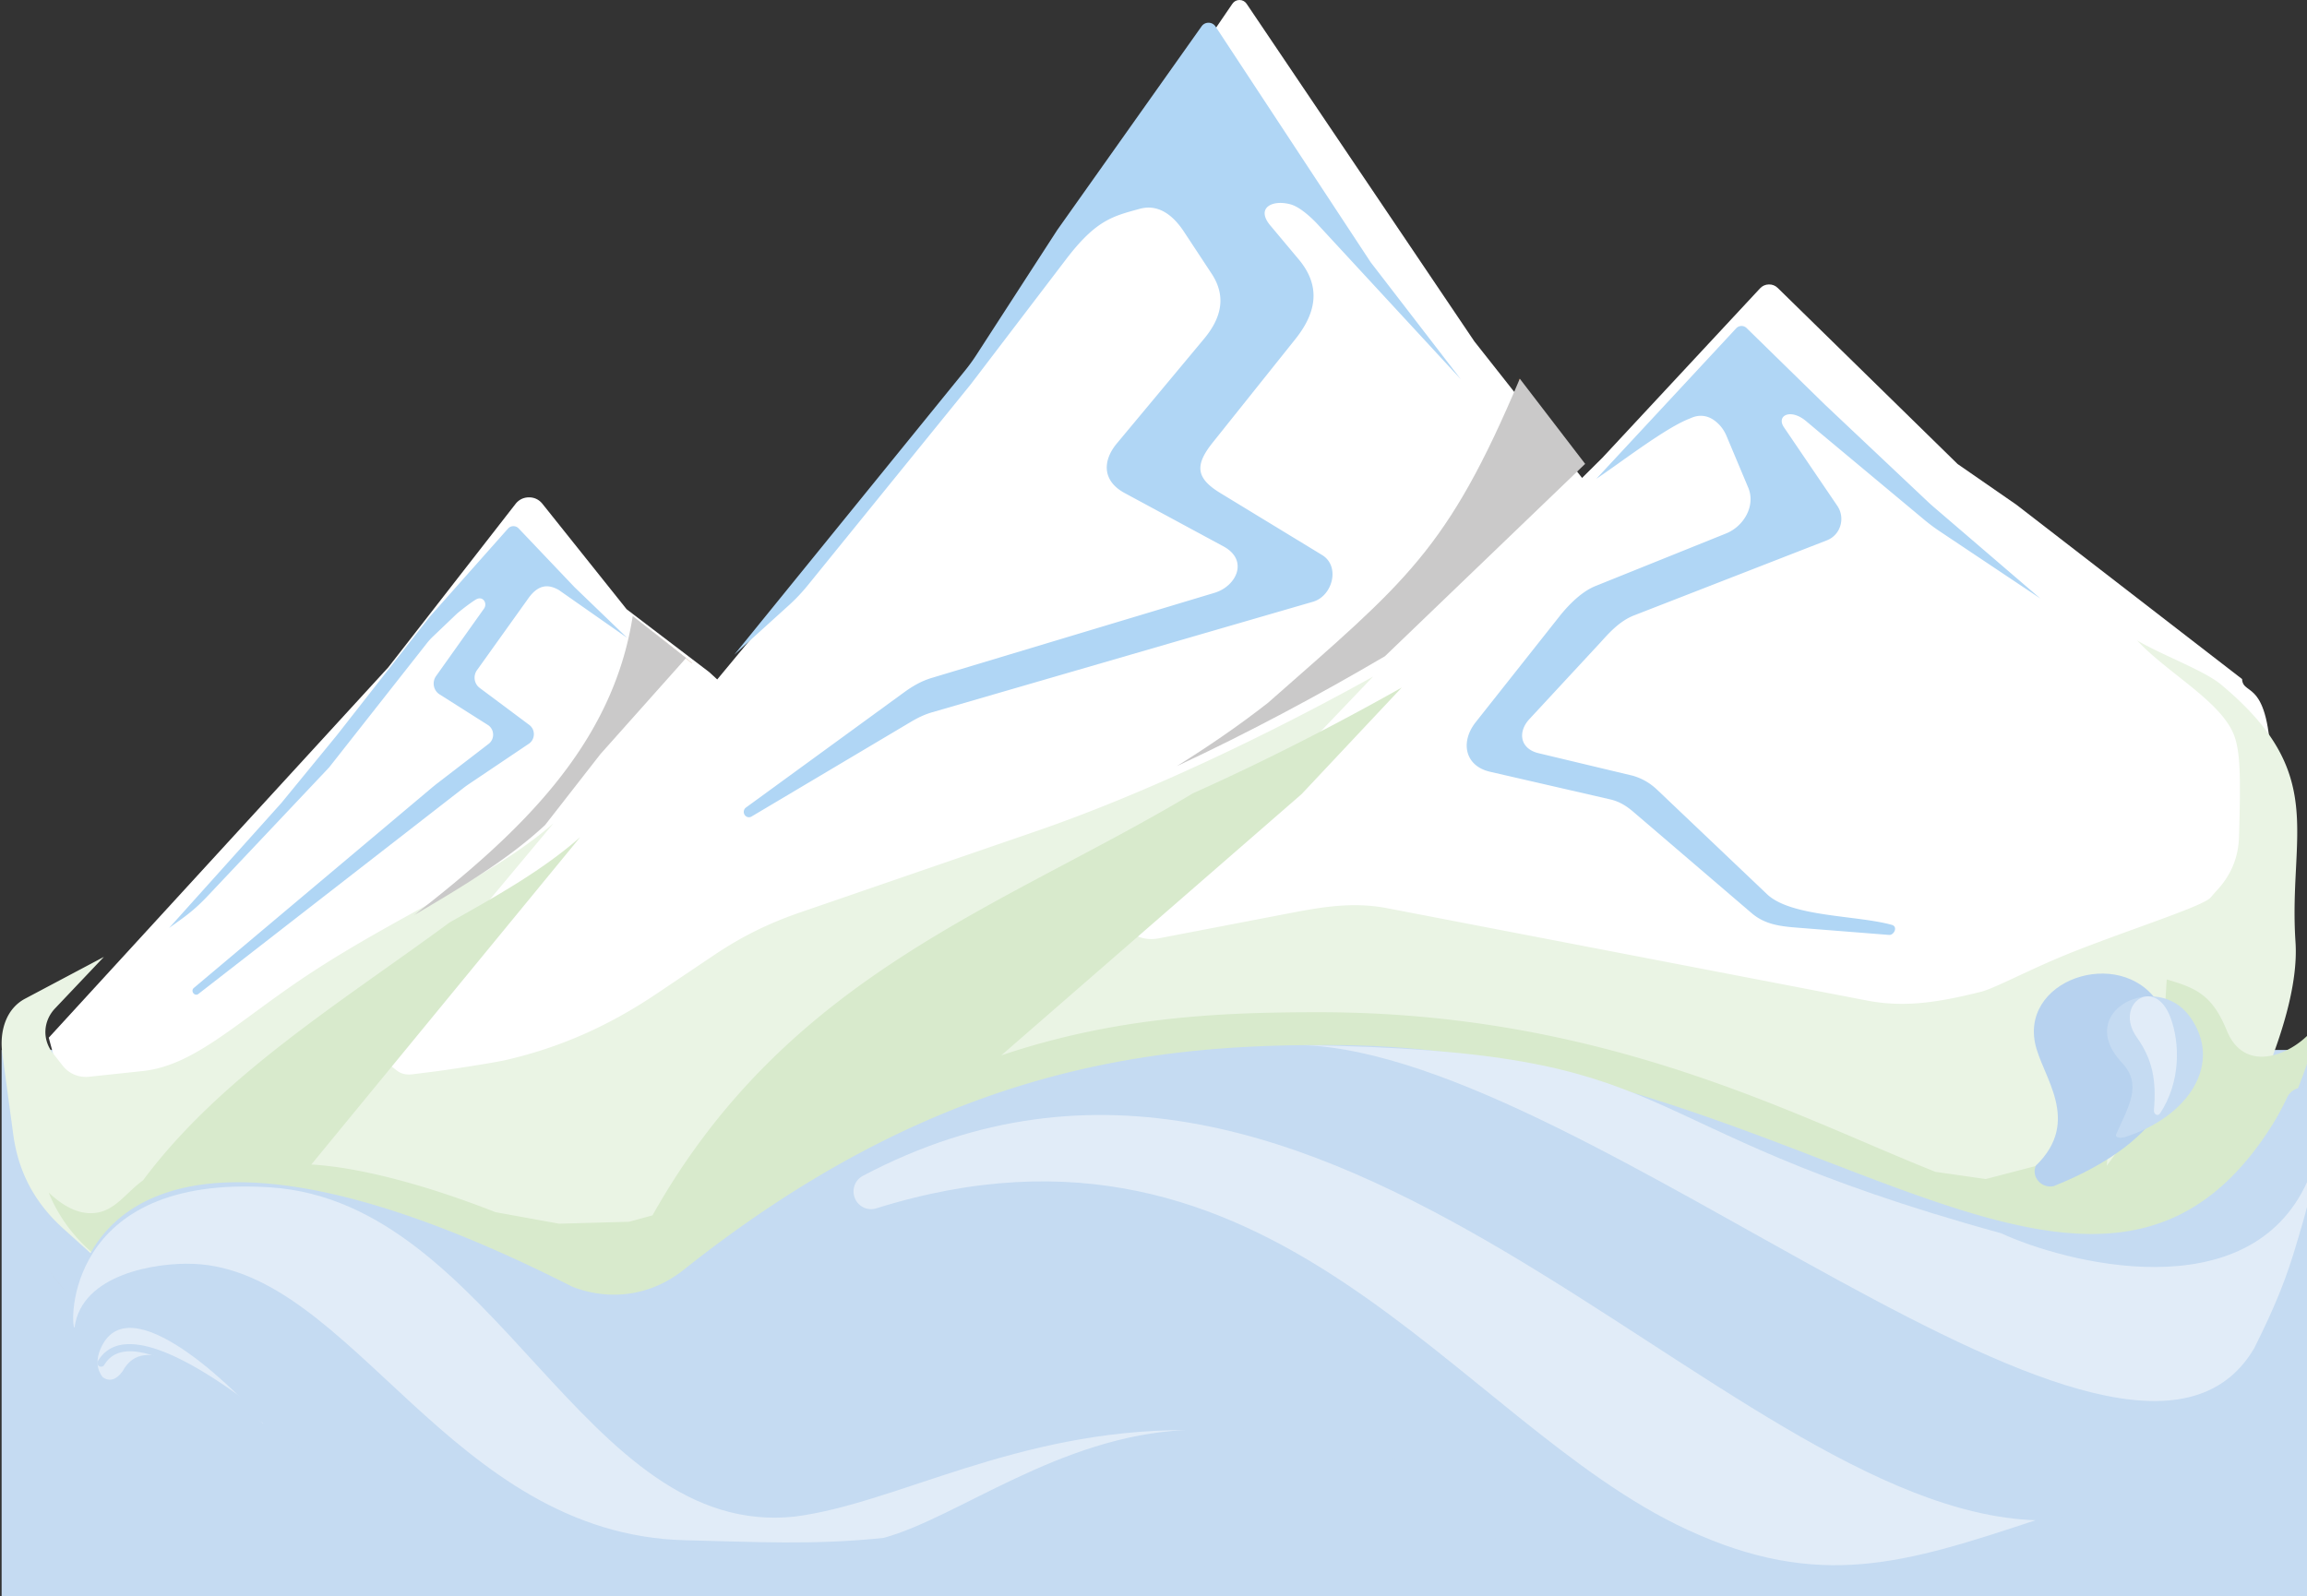 <svg width="1419" height="982" viewBox="0 0 1419 982" xmlns="http://www.w3.org/2000/svg"><rect x="0" y="0" width="1419" height="982" fill="#333333" stroke="none"/><title>bg-bottom</title><g id="bg-bottom" stroke="none" stroke-width="1" fill="none" fill-rule="evenodd"><path id="Rectangle" fill="#C5DBF2" d="M1 646h1426v458H1z"/><g id="Group" transform="translate(1)"><path d="M1194 775a3016.669 3016.669 0 0 1-64.732 13.748 773.133 773.133 0 0 1-23.11 21.953 3038.881 3038.881 0 0 0 76.968-15.968A695.77 695.77 0 0 0 1194 775" id="Fill-4" fill="#CAC9C9"/><path d="M1127 803.524c-148.73 26.166-309.814 44.278-465.93 44.278-18.675 0-37.277-.26-55.778-.796-98.842 7.413-207.476 12.77-314.292 15.42 33.84 21.317 70.524 40.41 109.441 56.574 71.197-22.785 147.445-52.05 200.89-56.056 18.521.53 37.052.783 55.59.783 54.654 0 109.332-2.208 163.812-6.124 94.631-6.81 189.182-18.754 282.904-34.658A748.511 748.511 0 0 0 1127 803.524M427.664 421l-.055.06.004.004.051-.064" id="Fill-5" fill="#BC5B16"/><path d="M122.12 844.914A679.589 679.589 0 0 1 29 638.442L237.83 410.58l78.243-100.507c2.053-2.637 4.917-4.052 8.254-4.073 3.337-.02 6.218 1.356 8.304 3.968l51.796 64.866 50.783 38.66L858 801.098c-172.037 27.113-480.418 45.314-735.88 43.815" id="Fill-6" fill="#FFF"/><path d="M765.779 2.33l139.963 207.541.235.319 419.87 532.315c1.156 1.463 1.458 3.274.838 5.035-.62 1.76-1.986 2.98-3.804 3.403-348.049 80.132-831.329 136.094-1143.798-7.788-1.542-.709-2.564-1.979-2.941-3.635-.377-1.66 0-3.248 1.09-4.56l421.536-508.133.143-.184 50.198-66.29.146-.21L757.028 2.306C758.05.813 759.604-.008 761.41 0c1.805.004 3.36.834 4.369 2.33" id="Fill-8" fill="#FFF"/><path d="M1378.07 417.794c.561 11.317 17.93-2.301 17.93 61.458 0 63.758-46.155 198.036-97.392 293.748C1018.88 738.443 714.021 686.33 567 670.696l302.99-275.338 114.693-113.794 96.876-104.134c1.452-1.565 3.272-2.377 5.407-2.428 2.136-.05 3.99.682 5.513 2.176l110.611 108.307 36.173 25.045 138.807 107.264" id="Fill-10" fill="#FFF"/><path d="M1313.474 394c15.128 8.966 41.257 18.542 51.488 27.033 66.6 55.273 41.497 91.919 45.964 158.52 3.505 52.244-42.256 135.029-68.553 179.027-13.163 12.622-21.32 11.328-29.304 10.034-7.512-1.216-14.88-2.436-26.124 7.918-120.805-14.534-246.291-32.26-361.71-48.931A129055.103 129055.103 0 0 1 830.963 803h-414.98c-30.4-4.438-60.184-9.854-89.193-16.34l2.417 16.34H88.196c-8.44-8.962-17.436-17.502-27.115-26.23l-23.189-20.92C20.322 740 10.271 721.09 7.154 698.004L.42 648.144c-1.79-13.244 2.01-27.401 14.115-33.755l48.376-25.661-30.025 31.675c-7.351 7.75-8.001 19.07-1.434 27.463l6.018 7.692c3.99 5.101 9.975 7.599 16.53 6.903l32.888-3.5c32.741-3.48 59.7-31.987 104.407-61.087 56.335-36.666 109.363-57.677 148.101-91.264L224.58 644.165l18.52 14.497c2.762 2.165 6.09 2.742 9.612 2.3l13.437-1.682c8.469-1.057 36.373-5.347 43.754-7.038 33.483-7.693 63.335-20.896 93.158-40.965l34.538-23.237c17.448-11.738 33.724-19.832 53.732-26.718l144.858-49.869c66.972-23.057 142.408-59.11 207.384-95.182l-61.48 64.379-102.336 87.603 18.608 7.705c4.408 1.822 8.689 2.26 13.391 1.355l79.473-15.278c21.155-4.066 39.97-7.308 61.125-3.235l295.165 56.813c24.235 4.663 45.859.528 69.81-5.371 9.051-2.228 31.253-14.612 58.726-25.359 36.111-14.124 78.422-27.56 82.724-32.723 1.283-1.535 2.51-2.956 3.674-4.205 8.865-9.514 13.374-20.429 13.737-33.251.987-34.824.978-50.967-2.826-61.722-7.474-21.137-41.548-39.016-59.89-58.982" id="Fill-11" fill="#EAF4E4"/><path d="M41.272 796.525L47.277 803c-.017-.015-.034-.035-.051-.05l-5.954-6.425M29 780.89c2.79 4.293 6.023 8.65 9.738 12.823.823.945 1.672 1.886 2.534 2.812-4.594-4.956-8.685-10.16-12.272-15.635m1388.085-117.285a466.35 466.35 0 0 1-3.194 10.263c.887-2.515 2-6.134 3.194-10.263M1426 628v.005c-.58 3-1.216 6.025-1.907 9.084 1.016-4.257 1.728-7.584 1.907-9.089" id="Fill-12" fill="#CAC9C9"/><path d="M110.048 826.223h-5.261A348.194 348.194 0 0 1 109.51 832c.99-.49 2.017-.867 3.074-1.142a518.838 518.838 0 0 1-2.537-4.635m-30.703-27.866h.005l.03.033.034.032a.882.882 0 0 1-.069-.065m-.268-.275l.004.004.068.07.03.033.039.033.004.009a2.289 2.289 0 0 0-.145-.15m-.397-.41l.103.108.034.032.03.038.034.032.034.033.017.014c-.085-.084-.17-.168-.252-.257m-.226-.228l.009.01.017.018.017.019-.043-.047m-.204-.21l.03.033.034.032.034.038.068.07.004.004a6.235 6.235 0 0 1-.17-.177m-.192-.196l.021.024.034.037.026.023c-.026-.028-.056-.056-.081-.084m-.239-.238l.026.024.034.037.03.028c-.03-.033-.06-.06-.09-.089m-.098-.102l.021.023.013.01a.252.252 0 0 1-.034-.033m-.273-.28l.026.033.03.023a.683.683 0 0 1-.056-.056m1258.107-10.258c-4.677 0-9.764 1.487-16.096 7.176 6.818.923 13.576 1.837 20.24 2.742 3.364-3.493 6.49-6.127 9.448-8.165-2.097-.121-4.11-.49-6.11-.853-2.464-.453-4.911-.9-7.482-.9M59.886 778.572c.017.014.034.033.051.047l17.439 17.728-17.49-17.775M29 733.197a90.971 90.971 0 0 0 3.112 7.722A105.162 105.162 0 0 1 29 733.197M1426 657c-15.115 44.111-37.652 89.057-53.339 118.63a66.826 66.826 0 0 1-4.672 4.602c3.905-.951 7.84-1.888 12.057-3.674C1394.773 739.38 1420.461 703.974 1426 657" id="Fill-13" fill="#CAC9C9"/><path d="M392 381.621L424.522 408l.056-.064v-.005L392 381.621M933.42 233l-.214.532L974 288.823 933.42 233" id="Fill-14" fill="#954811"/><path d="M321.6 808.941l2.424 17.566H87a483.09 483.09 0 0 0 2.522 4.378 18.447 18.447 0 0 1 4.392-.506c13.677 0 31.953 13.377 53.086 30.621 58.961-.101 120.123-1.211 181.357-3.193l-6.758-48.866M388.187 379c-12.358 79.262-68.95 133.145-134.486 184.05 30.278-17.888 57.868-34.357 80.565-55.424L218.858 655.618l149.485-191.687L421 404.842l-32.185-25.353-.628-.489" id="Fill-15" fill="#CAC9C9"/><path d="M334 796.412l.004.013-.004-.013C437.16 820.865 550.14 831 665.853 831c52.647 0 105.855-2.096 158.967-5.898 4.509-3.82 8.989-7.609 13.422-11.368H423.206c-30.404-4.705-60.193-10.447-89.206-17.322M932.527 733.8v.005M432.963 398.17v.004l.004-.004M933.805 233c-44.696 106.107-69.857 124.484-154.829 199.367-18.193 14.257-37.014 27.066-56.186 39.036 43.705-20.378 87.886-44.015 128.064-67.66l123.12-118.317.026-.03-.025-.03L933.805 233" id="Fill-16" fill="#CAC9C9"/><path d="M931 757.996V758v-.004M975 306l-.027.03.027-.03" id="Fill-17" fill="#CAC9C9"/><path d="M861.204 423c-40.263 22.724-84.537 45.439-128.334 65.022-117.714 70.48-248.926 110.99-332.533 259.74l-14.422 3.937-43.074 1.185-39.109-7.1c-42.498-16.708-83.627-27.632-113.242-29.305l165.408-201.442c-22.631 19.95-50.14 35.545-80.33 52.484-65.798 48.537-140.643 94.222-188.581 158.685-10.509 7.633-17.002 18.452-28.981 19.996a25.108 25.108 0 0 1-3.234.212c-7.537 0-15.927-3.42-25.772-12.625a88.974 88.974 0 0 0 3.086 6.907 97.025 97.025 0 0 0 9.473 15.095c3.554 4.613 7.608 8.997 12.16 13.172l23.241 21.313.034.03.034.029.004.004a.647.647 0 0 0 .055.05l.008.008.034.03.064.062.033.03.034.029.042.041a.24.24 0 0 0 .034.03l.026.02.03.034.008.008c.03.025.059.05.088.08l.005.003.004.005.03.025.033.029.076.07c.026.026.055.05.08.076l.01.008.033.03.068.062c.055.054.114.108.169.158l.03.025.003.005.043.041.05.046.034.03.034.029.064.058c.08.08.164.154.249.23l.017.016.034.033.017.017.016.013.03.029.03.03c.05.04.097.087.143.133l.03.02.034.034.03.029.029.03c.021.02.046.04.068.058l.033.033.034.03.034.032c8.898 8.222 17.213 16.31 25.054 24.772h241.55l-2.418-16.634-.004-.012c29.073 6.606 58.925 12.125 89.393 16.646h415.908a119850.424 119850.424 0 0 0 94.483-76.817c109.366 16.058 248.186 33.076 365.326 47.399 6.277-5.089 11.32-6.42 15.957-6.42 2.55 0 4.975.401 7.419.806 1.982.325 3.977.655 6.057.763 6.793-4.213 12.706-5.56 18.68-6.87a63.592 63.592 0 0 0 4.632-4.116c15.551-26.453 37.896-66.657 52.88-106.114v-.005a357.822 357.822 0 0 0 3.166-8.65c2.414-7.087 5.157-15.954 6.946-22.34a218.767 218.767 0 0 0 1.889-7.654c-5.702 11.341-21.604 23.15-35.824 23.15-8.674 0-16.727-4.397-21.452-15.971-8.97-21.977-18.756-26.22-37.004-31.55l-4.392 69.852-32.48 44.788 4.438-57.727-19.44-22.932-.415 26.11c-.283 17.61 14.465 43.558-24.237 53.644l-34.789 9.067-30.917-4.43c-86.476-34.335-203.705-98.205-379.254-98.205-59.293 0-124.119 2.544-195.37 26.544L799.586 488.59 861.204 423" id="Fill-18" fill="#D8EACC"/><path d="M1328.601 620.506c20.677 39.405 4.857 80.566-66.294 109.235-7.246 1.7-14.03-5.262-11.179-12.445 28.9-27.991 3.542-55.323-.448-75.773-8.025-41.101 57.244-60.414 77.921-21.017" id="Fill-19" fill="#B7D2EF"/><path d="M450.694 402.762l141.626-174.45a111.534 111.534 0 0 0 7.39-10.172l49.59-76.621L738.037 16.25c1.052-1.486 2.6-2.28 4.384-2.25 1.785.031 3.308.88 4.305 2.402l95.38 144.977 55.43 71.983-87.927-95.202c-2.583-2.8-10.36-10.654-16.782-12.418-11.425-3.138-21.609 2.258-12.347 13.129l17.326 20.691c12.999 15.526 11.934 31.558-2.016 49.03l-50.789 63.587c-10.975 13.744-10.81 21.784 4.579 31.155l62.6 38.124c11.413 6.948 6.422 25.286-5.575 28.767l-234.232 68.004c-4.991 1.448-9.01 3.463-13.496 6.129l-97.613 58.014c-1.477.88-3.363.403-4.28-1.075-.918-1.482-.543-3.437.842-4.447l96.864-70.596c5.643-4.114 10.87-7.195 17.506-9.193l173.807-52.315c13.613-4.096 21.175-20.137 5.517-28.589l-60.775-32.819c-13.984-7.546-13.521-20.037-4.797-30.508l53.595-64.316c9.923-11.911 14.455-25.334 4.696-40.149l-17.08-25.923c-5.332-8.083-14.367-17.484-27.181-13.947-16.311 4.503-26.71 6.692-45.196 30.946l-58.705 77.024L496.071 359.84c-3.948 4.858-7.613 8.738-12.238 12.92l-33.14 30.002zm635.121 147.347l-67.36-64.051c-4.453-4.235-9.082-6.948-14.897-8.734l-58.22-13.917c-11.325-2.705-13.05-12.968-5.606-21.004l43.538-46.979c3.855-4.157 11.101-13.02 20.683-16.748l118.768-46.25c8.383-3.264 11.501-13.67 6.367-21.23l-32.815-48.318c-4.852-7.151 4.014-11.863 13.66-3.753l9.489 7.97 63.039 52.584a109.704 109.704 0 0 0 9.691 7.246L1254 368.24l-65.425-56.155a107.086 107.086 0 0 1-4.027-3.623l-63.207-59.64-48.02-46.979a4.468 4.468 0 0 0-6.426.156l-86.036 92.606c14.699-9.809 41.413-30.509 56.406-36.66l2.454-1.01c4.637-1.906 9.48-1.33 13.58 1.613 3.476 2.492 5.975 5.687 7.713 9.817l13.302 31.662c4.671 11.109-2.685 23.778-13.63 28.19l-80.47 32.399c-9.632 3.879-18.28 13.874-22.046 18.637l-51.45 65.031c-9.67 12.223-6.745 26.976 8.77 30.544l73.913 16.994c5.522 1.27 9.848 3.91 14.199 7.633l72.81 62.361c7.975 6.835 17.182 8.07 27.53 8.89l57.008 4.512c3.026.242 5.618-5.093 1.705-6.185-21.69-6.025-61.932-4.755-76.838-18.924zM103 570.961l69.086-76.95 34.141-41.678 57.038-72.816 48.171-54.26c.875-.984 1.982-1.5 3.278-1.526 1.3-.017 2.428.455 3.333 1.413l34.39 36.174 32.335 31.128-42.111-29.481c-5.723-3.208-12.082-4.066-18.617 5.08l-31.637 44.252c-2.517 3.52-1.776 8.4 1.658 10.962l30.488 22.754c3.872 2.891 3.733 8.894-.274 11.59l-35.487 23.873c-1.776 1.192-3.274 2.224-4.966 3.537l-162.773 126.5c-2.306 1.79-5.075-1.786-2.79-3.71l146.218-123.028a103.96 103.96 0 0 1 3.867-3.108l31.213-24.007c3.875-2.982 3.614-9.016-.51-11.63l-29.68-18.81c-3.8-2.41-4.78-7.572-2.15-11.278l29.486-41.487c2.328-3.272-.698-8.166-5.058-5.557-3.274 1.96-10.129 7.265-12.06 9.102l-14.342 13.692a37.257 37.257 0 0 0-3.682 4.053l-60.156 76.443-74.839 79.243c-5.248 5.557-10.158 9.86-16.323 14.303L103 570.961z" id="Fill-20" fill="#B0D6F5"/><path d="M705.386 803c277.447 0 503.968 36.996 517.614 83.5-32.814 23.373-98.792 44.528-199.342 58.854l-.522-.196C940.681 956.875 835.021 964 705.386 964c-280.768 0-448.8-30.702-512.42-70.489-2.017-1.261-3.306-3.216-3.785-5.73-.479-2.513-.004-4.878 1.38-6.933C220.085 837.033 439.29 803 705.386 803" id="Fill-21" fill="#C5DBF2"/><path d="M871.405 959.284l-233.943-.161-45.648-1.72-10.177-1.136c-1.157-.129-2.02-1.022-2.025-2.095-.008-1.074.847-1.975 2.004-2.112 28.374-3.423 46.341-12.637 77.242-14.729 16.968-1.151 32.744-1.292 49.792-2.824 18.546-1.665 41.58 2.147 64.244.16 18.789-1.645 42.087 1.387 77.408 1.387 33.62 0 33.093 1.21 66.525 9.895 5.301 1.38 3.319 5.915-1.319 7.06-8.662 2.138-17.09 3.889-26.374 5.237 40.593-2.52 77.37-5.794 110.377-9.692l.515.16c.66-.077 1.315-.152 1.974-.234l-.48-42.099-154.136.02c-17.185 0-30.43-4.419-49.235-3.08-18.847 1.34-36.342 2.3-55.318 1.403-7.91-.376-15.044-.81-23.2-.258-13.202.897-27.127 2.718-40.215.407-7.862-1.387-14.806-.99-23.017-1.116l-20.32-.325C514.474 895.429 395.741 873.257 275 861l21.281 78.086C384.513 954.273 513.742 964 685.947 964c68.584 0 130.361-1.68 185.458-4.716" id="Fill-22" fill="#C5DBF2"/><path d="M810.391 643c-109.756 0-238.664 17.065-391.156 138.492-19.812 15.57-44.662 19.276-68.263 10.17C-23.405 601.6 32.683 897.905 73.191 853.236c22.61-34.282 100.477 36.626 164.798 72.378 24.544 7.113 54.684 13.594 90.561 19.196l187.88-.364c71.281 0 122.704-66.826 219.108-66.826 96.85 0 180.213 42.974 268.605 72.687a970.436 970.436 0 0 0 12.876 4.217c2.934.929 4.708 1.482 6.48 2.03a951.88 951.88 0 0 0 6.477 1.96c2.722.808 4.601 1.352 6.485 1.888 37.127 10.56 74.709 17.598 114.714 17.598 112.924 0 249.343-102.045 274.686-295.53.69-5.28-1.16-10.397-6.174-12.507-5.013-2.106-10.848-.192-13.552 4.51C1301.698 894.824 1099.48 643 810.39 643z" id="Fill-23" fill="#C5DBF2"/><path d="M162 876c-12.07-14.738-79.765-84.489-99.686-49.103-5.336 9.468-3.367 16.45-.107 20.48 3.854 2.682 8.099 1.926 12.165-3.636 13.27-24.944 47.835.376 86.283 31.916.866.218 1.345.343 1.345.343" id="Fill-25" fill="#E1ECF8"/><path d="M103.114 837.986c-15.525-7.134-32.46-10.97-39.94 1.756-.633 1.071-2.04 1.442-3.135.817a2.231 2.231 0 0 1-.837-3.077c18.813-31.98 82.45 18.05 100.813 31.442 4.018 2.927 7.62 5.554 10.649 7.668 10.385 6.684 20.265 13.36 28.684 18.997 15.02 10.052 30.88 20.756 46.414 29.937a4.055 4.055 0 0 1 1.907 2.644 508.023 508.023 0 0 1-8.384-2.34c-64.25-35.603-142.033-106.22-164.617-72.079-43.05 44.04-98.066-250.87 277.476-61.321 5.883 2.26 11.843 3.727 17.78 4.42-.34 2.26-2.527 3.798-4.812 3.39a75.471 75.471 0 0 1-7.293-1.652c-1.52-.425-6.257-1.901-7.535-2.54-41.555-20.83-144.607-65.415-218.333-60.896-47.246 2.894-82.353 26.706-81.843 87.373.076 9.048 4.086 23.45 11.383 29.754 3.581 3.094 6.89 2.252 9.94-1.067 1.983-2.898 4.502-5.3 7.616-7.017 6.63-3.653 14.782-3.549 22.623-1.956a2.297 2.297 0 0 0 2.646-1.497 2.235 2.235 0 0 0-1.202-2.756zM517.42 940.524H313.784a4.156 4.156 0 0 0-3.025 1.293c5.425.946 11.002 1.868 16.72 2.768h189.94c71.692 0 125.446-66.55 218.868-66.55 146.437 0 266.433 99.965 415.18 99.965 96.49 0 210.14-74.368 256.834-216.475-2.154-.684-4.468.458-5.19 2.568-19.582 57.59-57.497 107.758-104.862 147.169-178.273 148.315-354.592-37.288-561.962-37.288-122.935 0-183.022 53.157-260.095 53.157-1.27 0-2.298 1.014-2.298 2.256 0 1.247 1.028 2.26 2.298 2.26 52.356 0 104.483-26.085 167.403-41.9 1.169-.288 2.358.338 2.744 1.46.391 1.117-.157 2.33-1.265 2.801-40.46 17.096-83.42 46.516-127.654 46.516zm888.727-264.8c-110.578 207.16-298.65-36.922-594.55-32.669-109.72 1.576-238.971 18.163-391.266 139.247-7.42 5.812-15.546 9.96-24.045 12.404.726 2.177 3.143 3.332 5.33 2.556 7.706-2.735 14.888-6.775 21.29-11.787l.089-.075c34.142-27.094 70.48-51.64 109.16-72.08 61.416-32.451 124.302-52.302 193.522-60.366 28.37-3.303 56.829-4.516 85.381-4.516 81.64 0 157.447 20.01 233.438 47.516 22.644 8.198 45.063 16.958 67.477 25.743 35.719 13.997 77.481 30.655 114.504 40.02 33.5 8.472 59.059 17.52 95.19 17.19 38.517-.354 76.66-12.487 95.032-51.08a84.14 84.14 0 0 0 1.091-2.39c.506-1.138-.03-2.46-1.19-2.952-1.159-.492-2.51.034-3.006 1.176a84.156 84.156 0 0 1-1.045 2.26c-17.433 36.634-53.97 48.154-90.917 48.492-6.885.062-13.783-.263-20.58-.884-1.176-.104-2.072-1.06-2.08-2.222-.018-1.16.853-2.131 2.03-2.264 7.05-.801 14.034-2.156 20.885-4.183 18.44-5.453 34.206-15.227 47.871-28.478 17.054-16.54 29.933-37.542 40.03-58.74 1.431-2.681 5.17-3.978 8.278-2.677 3.33 1.4 4.116 4.966 3.687 8.21a455.266 455.266 0 0 1-3.296 21.156c-.395 2.201 1.096 4.295 3.326 4.699a456.52 456.52 0 0 0 4.07-25.343c1.855-14.143-14.29-17.34-19.706-7.963z" id="Fill-28" fill="#C5DBF2"/><path d="M1346.113 625.716c20.542 28.937-1.25 61.339-39.884 73.81-2.86.922-6.61.573-5.59-1.715 7.683-17.275 16.215-30.484 3.582-43.896-30.094-31.942 21.354-57.133 41.892-28.2" id="Fill-29" fill="#C5DBF2"/><path d="M1334.062 626.1c5.712 15.38 6.497 39.329-6.446 58.923-.617.932-1.596 1.228-2.475.754-.88-.478-1.392-1.582-1.288-2.793 1.537-18.05-.75-30.999-10.472-44.665-14.53-20.406 10.92-38.513 20.68-12.22" id="Fill-30" fill="#E1ECF8"/><path d="M1251 935.345c-195.03-6.838-434.671-363.302-721.21-211.942-4.93 2.602-7.077 8.492-5.003 13.705 2.096 5.278 7.81 8.014 13.183 6.334 244.123-76.274 355.785 131.506 498.714 197.66 81.383 37.669 134.355 20.71 214.316-5.757" id="Fill-24" fill="#E1ECF8"/><path d="M542.498 946.196c45.424-12.328 108.138-62.764 185.502-66.332-104.388 0-177.342 45.103-239.947 53.201-130.34 14.23-184.085-193.224-322.538-202.518-127.058-8.534-123.37 85.651-120.683 86.382 4.211-33.271 50.732-40.228 73.111-39.343 97.75 3.875 157.651 166.67 302.8 170.068 42.374.995 79.428 3.063 121.755-1.458" id="Fill-26" fill="#E1ECF8"/><path d="M1411.54 765.27c2.324-7.916 4.982-16.313 7.272-25.972 2.32-9.801 4.085-21.22 7.188-34.37-1.096 5.473-3.387 12.176-7.687 21.768-36.063 80.496-150.455 49.718-188.402 32.09C985.62 691.495 1043.762 646.728 800 643c177.911 5.965 507.764 318.512 585.523 186.52 13.508-26.964 20.082-44.046 26.017-64.25z" id="Fill-27" fill="#E1ECF8"/></g></g></svg>